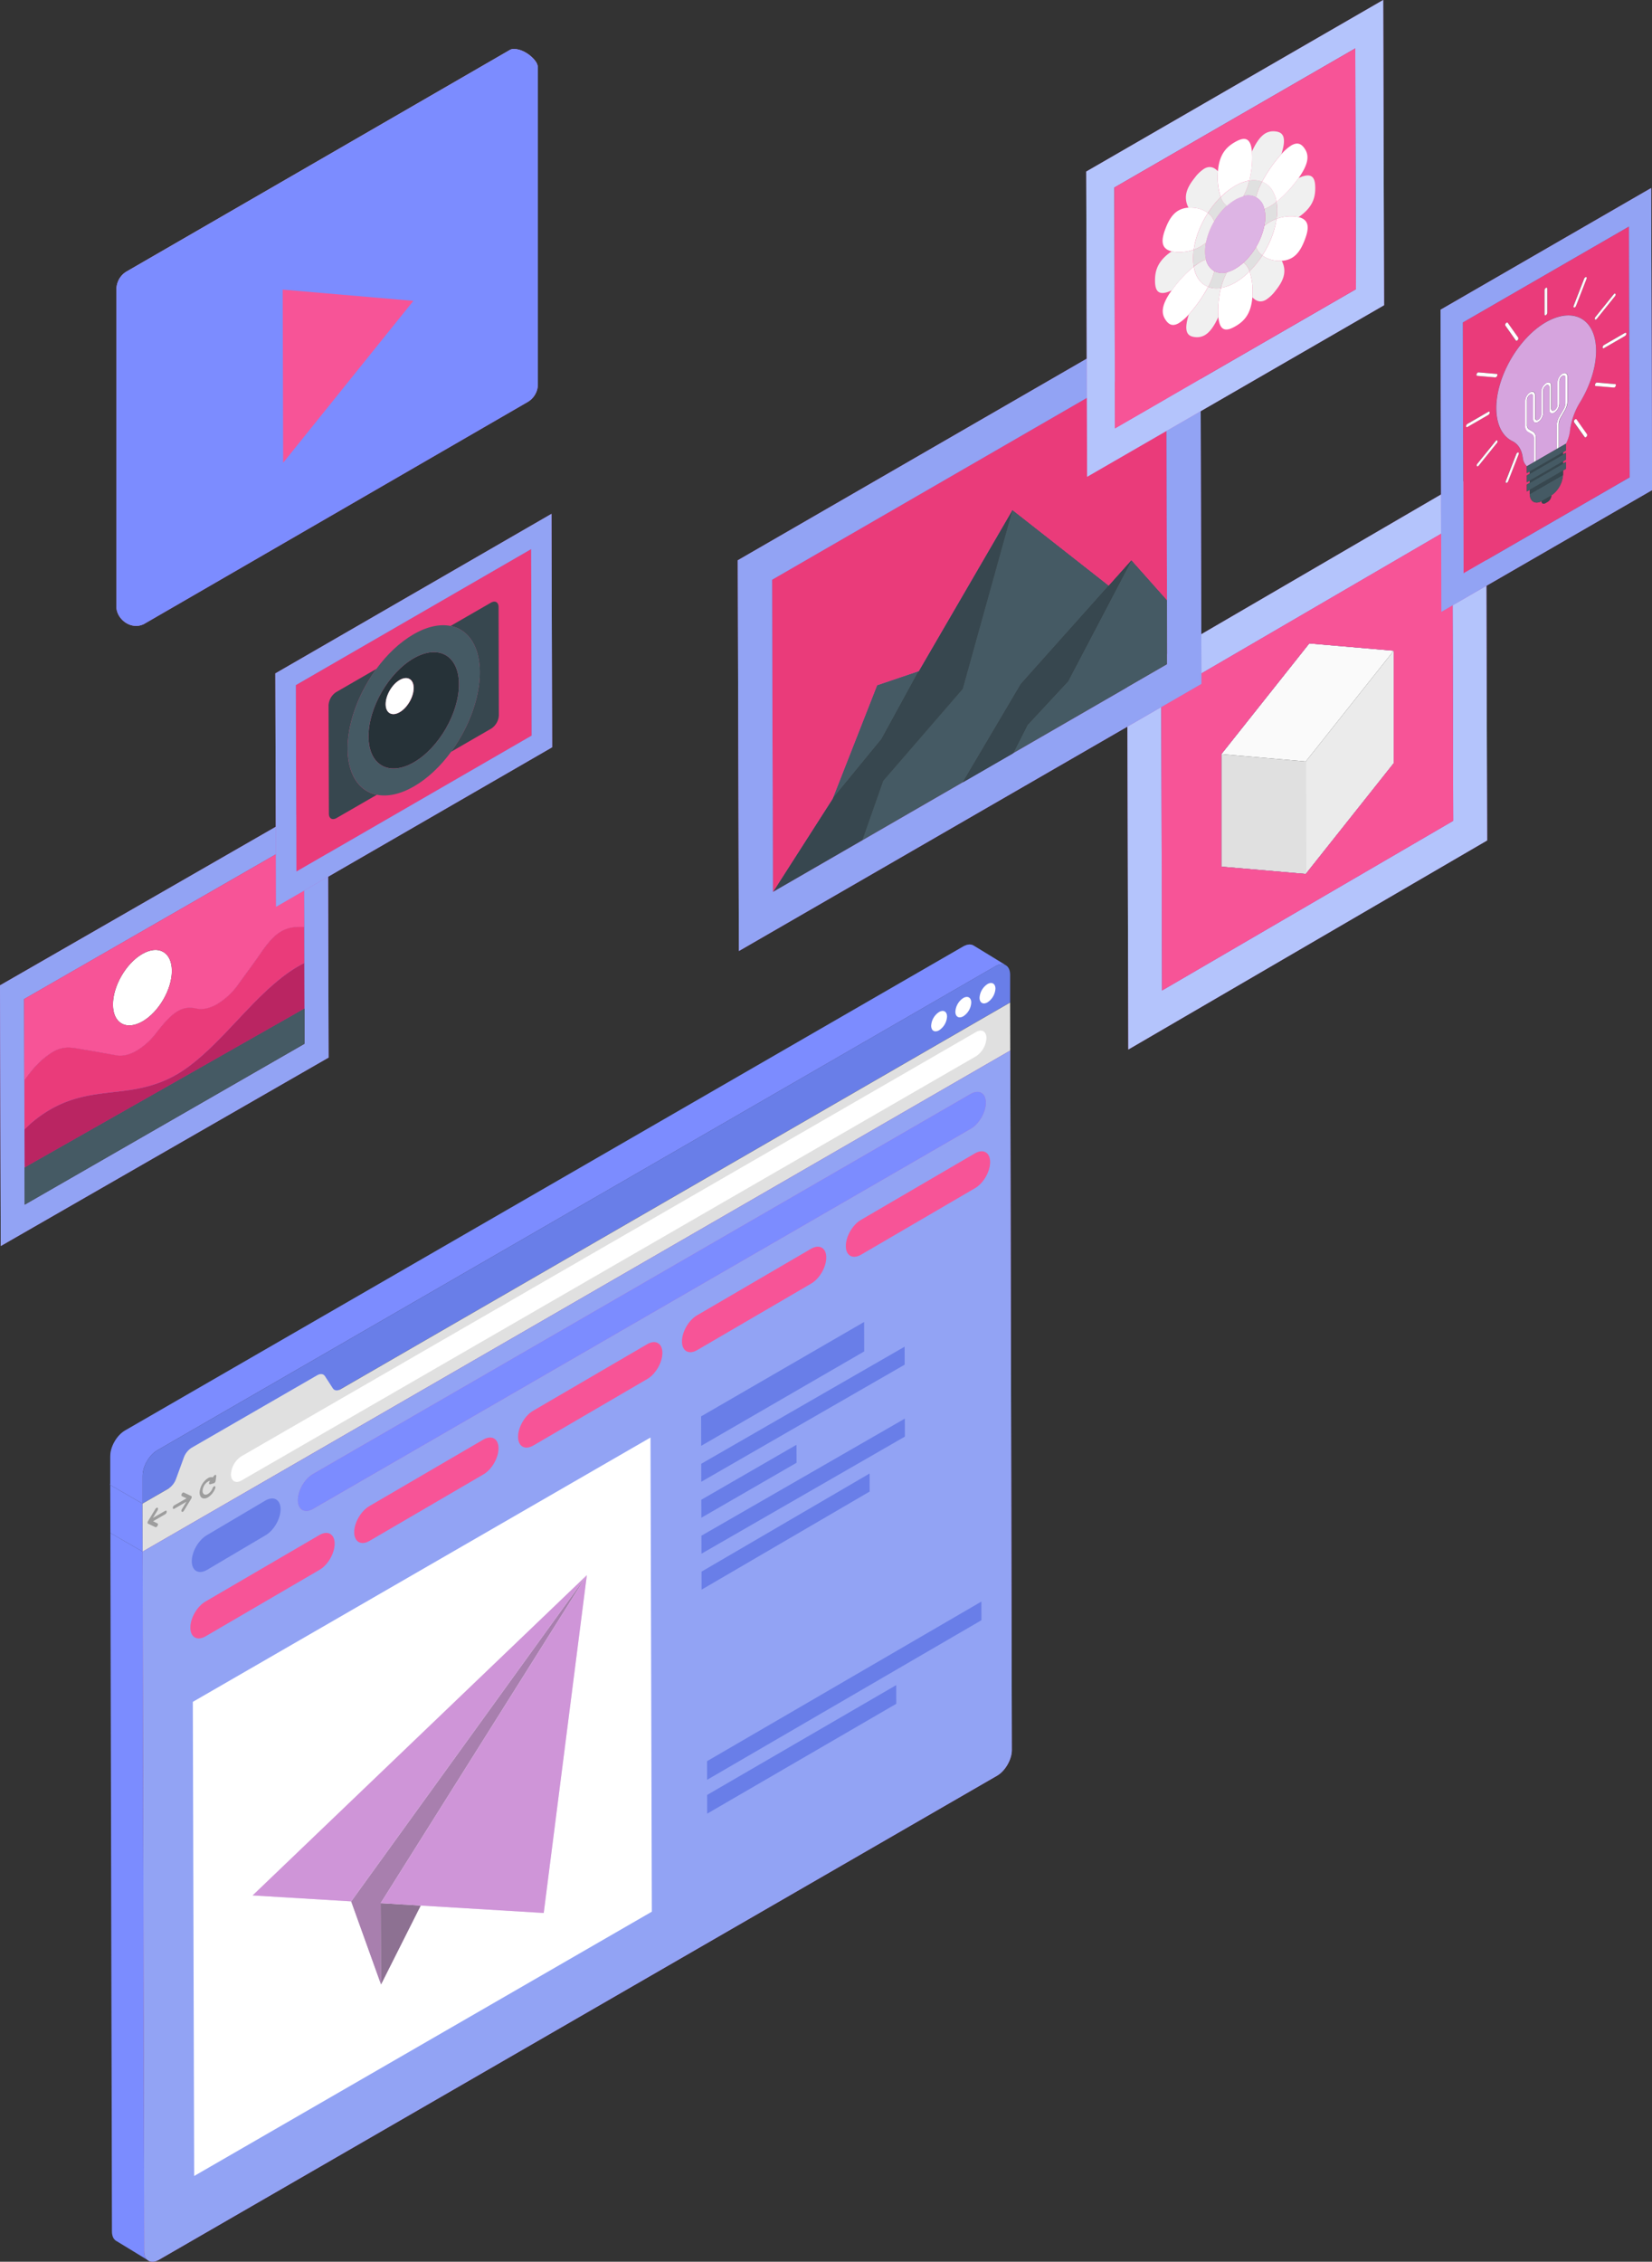 <svg xmlns="http://www.w3.org/2000/svg" viewBox="0 0 943.82 1291.74"><rect x="0" y="0" width="943.82" height="1291.74" fill="#333333" stroke="none"/><defs><style>.cls-1,.cls-2,.cls-3{fill:#7c8cff;}.cls-14,.cls-17,.cls-2{opacity:0.2;}.cls-10,.cls-12,.cls-3,.cls-9{opacity:0.3;}.cls-4{fill:#697ee8;}.cls-12,.cls-17,.cls-18,.cls-5{fill:#fff;}.cls-6{fill:#e0e0e0;}.cls-7{fill:#ba68c8;}.cls-8{fill:#92a3f4;}.cls-11,.cls-30{opacity:0.5;}.cls-13{fill:#f75497;}.cls-15{isolation:isolate;}.cls-16{opacity:0.1;}.cls-18,.cls-27{opacity:0.4;}.cls-19{fill:#ba2562;}.cls-20{fill:#5d3464;}.cls-21{fill:#ea3b7a;}.cls-22{fill:#455a64;}.cls-23{fill:#b4c4fc;}.cls-24{fill:#fafafa;}.cls-25{fill:#ebebeb;}.cls-26{fill:#37474f;}.cls-28{fill:#263238;}.cls-29{fill:#f0f0f0;}</style></defs><g id="Capa_2" data-name="Capa 2"><g id="Pictures"><polygon class="cls-1" points="81.5 886.19 81.42 858.76 62.99 848.13 63.07 874.93 63.07 874.93 63.07 875.54 81.5 886.19 81.5 886.19"/><path class="cls-1" d="M82.4,1285.73l-.9-399.54L63.07,875.54l.9,398.93c0,2.62.92,4.47,2.4,5.37h0l.07.05.06,0L84.72,1291C83.3,1290.11,82.41,1288.3,82.4,1285.73Z"/><path class="cls-2" d="M82.4,1285.73l-.9-399.54L63.07,875.54l.9,398.93c0,2.62.92,4.47,2.4,5.37h0l.07.05.06,0L84.72,1291C83.3,1290.11,82.41,1288.3,82.4,1285.73Z"/><path class="cls-1" d="M90.9,1290.57a8.62,8.62,0,0,1-1.65.76A8.62,8.62,0,0,0,90.9,1290.57Z"/><path class="cls-1" d="M88.09,1291.6c-.11,0-.23.07-.34.08C87.86,1291.67,88,1291.62,88.09,1291.6Z"/><path class="cls-1" d="M85.16,1291.3v0h0l-.11,0Z"/><path class="cls-1" d="M81.48,858.71l0-15.81c0-5.38,3.76-11.94,8.45-14.64l478.73-276.4c2.3-1.33,4.39-1.46,5.92-.62l-18.25-11.15h0c-1.55-1-3.71-.88-6.11.51L71.44,817c-4.69,2.71-8.46,9.26-8.44,14.65l0,15.8h0l-.07,0v.63l18.43,10.63Z"/><path class="cls-3" d="M81.48,858.71l0-15.81c0-5.38,3.76-11.94,8.45-14.64l478.73-276.4c2.3-1.33,4.39-1.46,5.92-.62l-18.25-11.15h0c-1.55-1-3.71-.88-6.11.51L71.44,817c-4.69,2.71-8.46,9.26-8.44,14.65l0,15.8h0l-.07,0v.63l18.43,10.63Z"/><polygon class="cls-2" points="81.5 886.19 81.42 858.76 62.99 848.13 63.07 874.93 63.07 874.93 63.07 875.54 81.5 886.19 81.5 886.19"/><path class="cls-4" d="M568.61,551.86c4.67-2.69,8.48-.52,8.5,4.86l0,15.81L81.48,858.71l0-15.81c0-5.38,3.76-11.94,8.45-14.64Z"/><path class="cls-5" d="M536.52,578c2.5-1.45,4.54-.29,4.54,2.59a10,10,0,0,1-4.52,7.83c-2.5,1.44-4.54.28-4.54-2.6A9.93,9.93,0,0,1,536.52,578Z"/><path class="cls-5" d="M550.35,570c2.5-1.44,4.54-.28,4.54,2.59a9.93,9.93,0,0,1-4.52,7.83c-2.5,1.45-4.54.29-4.54-2.59A10,10,0,0,1,550.35,570Z"/><path class="cls-5" d="M564.16,562.05c2.5-1.45,4.54-.29,4.55,2.59a10,10,0,0,1-4.52,7.82c-2.5,1.45-4.54.29-4.55-2.59A10,10,0,0,1,564.16,562.05Z"/><path class="cls-6" d="M181.16,785.48c1.87-1.07,3.59-.89,4.49.49l4.49,6.93c.9,1.38,2.61,1.58,4.49.5L577.1,572.58l.08,27.47L81.5,886.23l-.08-27.47,14.69-8.48a11.19,11.19,0,0,0,4.48-5.68L105,832.52a11.16,11.16,0,0,1,4.46-5.65Z"/><path class="cls-7" d="M577.18,600l.9,399.54c0,5.37-3.78,11.93-8.45,14.63L90.9,1290.57c-4.68,2.71-8.48.53-8.5-4.84l-.9-399.54Z"/><path class="cls-8" d="M577.18,600l.9,399.54c0,5.37-3.78,11.93-8.45,14.63L90.9,1290.57c-4.68,2.71-8.48.53-8.5-4.84l-.9-399.54Z"/><path class="cls-5" d="M557.57,589.46c3.33-1.93,6-.39,6,3.43a13.21,13.21,0,0,1-6,10.4L138,845.54c-3.33,1.92-6,.38-6.05-3.45a13.22,13.22,0,0,1,6-10.39Z"/><path class="cls-6" d="M89.43,861.2a.57.57,0,0,1,.62-.05c.32.22.29.85,0,1.42l-2.65,4.32,7-4c.47-.28.85-.06.85.47a1.87,1.87,0,0,1-.85,1.47l-6.94,4L90,870.09c.34.17.37.77,0,1.34a1.74,1.74,0,0,1-.63.68.65.65,0,0,1-.58.09l-4.25-2-.17-.17,0,0-.08-.34.08-.43,0-.07.15-.35,4.24-7A1.69,1.69,0,0,1,89.43,861.2Z"/><path class="cls-6" d="M104.46,852.52a.62.62,0,0,1,.58-.07l4.26,2,.17.18,0,0,.06.35-.06.42,0,.1-.15.33-4.25,7a1.78,1.78,0,0,1-.58.58.57.57,0,0,1-.61,0c-.32-.21-.31-.83,0-1.4l2.63-4.31-6.94,4c-.46.26-.84,0-.84-.5a1.82,1.82,0,0,1,.83-1.45l7-4-2.65-1.26c-.35-.17-.37-.78-.05-1.36A1.61,1.61,0,0,1,104.46,852.52Z"/><path class="cls-6" d="M118.73,844.28a3.71,3.71,0,0,1,2.87-.54l.64-.84a1.63,1.63,0,0,1,.46-.42.74.74,0,0,1,.46-.11c.29,0,.43.35.39.76l-.36,2.62a1.88,1.88,0,0,1-.37.88,2,2,0,0,1-.46.42l-.21.09-2.06.57a.48.48,0,0,1-.63-.43,1.63,1.63,0,0,1,.38-1.18l.2-.27a2.6,2.6,0,0,0-1.3.4,6.73,6.73,0,0,0-3,5.27c0,1.94,1.39,2.71,3.07,1.74a6.73,6.73,0,0,0,2.68-3.36,1.79,1.79,0,0,1,.73-.93.73.73,0,0,1,.41-.11c.42,0,.57.53.34,1.14a10.36,10.36,0,0,1-4.16,5.21c-2.61,1.51-4.75.3-4.76-2.72A10.44,10.44,0,0,1,118.73,844.28Z"/><g class="cls-9"><path d="M89.43,861.2a.57.57,0,0,1,.62-.05c.32.22.29.85,0,1.42l-2.65,4.32,7-4c.47-.28.85-.06.85.47a1.87,1.87,0,0,1-.85,1.47l-6.94,4L90,870.09c.34.17.37.77,0,1.34a1.74,1.74,0,0,1-.63.68.65.65,0,0,1-.58.09l-4.25-2-.17-.17,0,0-.08-.34.08-.43,0-.07.15-.35,4.24-7A1.69,1.69,0,0,1,89.43,861.2Z"/></g><g class="cls-9"><path d="M104.46,852.52a.62.62,0,0,1,.58-.07l4.26,2,.17.18,0,0,.06.35-.06.42,0,.1-.15.33-4.25,7a1.78,1.78,0,0,1-.58.58.57.57,0,0,1-.61,0c-.32-.21-.31-.83,0-1.4l2.63-4.31-6.94,4c-.46.26-.84,0-.84-.5a1.82,1.82,0,0,1,.83-1.45l7-4-2.65-1.26c-.35-.17-.37-.78-.05-1.36A1.61,1.61,0,0,1,104.46,852.52Z"/></g><g class="cls-9"><path d="M118.73,844.28a3.71,3.71,0,0,1,2.87-.54l.64-.84a1.63,1.63,0,0,1,.46-.42.74.74,0,0,1,.46-.11c.29,0,.43.35.39.76l-.36,2.62a1.88,1.88,0,0,1-.37.88,2,2,0,0,1-.46.42l-.21.09-2.06.57a.48.48,0,0,1-.63-.43,1.63,1.63,0,0,1,.38-1.18l.2-.27a2.6,2.6,0,0,0-1.3.4,6.73,6.73,0,0,0-3,5.27c0,1.94,1.39,2.71,3.07,1.74a6.73,6.73,0,0,0,2.68-3.36,1.79,1.79,0,0,1,.73-.93.73.73,0,0,1,.41-.11c.42,0,.57.53.34,1.14a10.36,10.36,0,0,1-4.16,5.21c-2.61,1.51-4.75.3-4.76-2.72A10.44,10.44,0,0,1,118.73,844.28Z"/></g><polygon class="cls-5" points="371.64 821.02 372.41 1091.82 110.93 1242.78 110.16 971.99 371.64 821.02"/><polygon class="cls-7" points="335.27 899.64 217.49 1086.94 217.68 1133.36 240.34 1088.32 217.68 1133.36 200.64 1085.94 335.27 899.64"/><polygon class="cls-10" points="335.27 899.64 217.49 1086.94 217.68 1133.36 240.34 1088.32 217.68 1133.36 200.64 1085.94 335.27 899.64"/><polygon class="cls-7" points="217.49 1086.94 240.34 1088.32 217.68 1133.36 217.49 1086.94"/><polygon class="cls-11" points="217.49 1086.94 240.34 1088.32 217.68 1133.36 217.49 1086.94"/><polygon class="cls-7" points="335.27 899.64 200.64 1085.94 144.34 1082.54 335.27 899.64"/><polygon class="cls-7" points="217.49 1086.94 335.27 899.64 310.64 1092.56 240.34 1088.32 217.49 1086.94"/><polygon class="cls-12" points="144.34 1082.54 200.64 1085.94 217.68 1133.36 240.34 1088.32 240.34 1088.32 310.64 1092.56 335.27 899.64 144.34 1082.54"/><path class="cls-7" d="M554.56,624.8c4.77-2.75,8.65-.54,8.66,4.94s-3.83,12.16-8.61,14.91L178.87,861.74c-4.77,2.75-8.66.55-8.68-4.94s3.85-12.16,8.62-14.92Z"/><path class="cls-1" d="M554.56,624.8c4.77-2.75,8.65-.54,8.66,4.94s-3.83,12.16-8.61,14.91L178.87,861.74c-4.77,2.75-8.66.55-8.68-4.94s3.85-12.16,8.62-14.92Z"/><path class="cls-4" d="M151.63,857c4.78-2.75,8.65-.54,8.67,4.94s-3.84,12.16-8.61,14.92l-33.44,19.77c-4.77,2.76-8.66.56-8.68-4.93s3.85-12.16,8.63-14.92Z"/><path class="cls-13" d="M182.52,876.7c4.77-2.76,8.65-.55,8.66,4.94s-3.83,12.15-8.61,14.91l-65.13,38c-4.77,2.76-8.66.56-8.68-4.93s3.85-12.16,8.62-14.92Z"/><path class="cls-13" d="M276.14,822.21c4.77-2.76,8.65-.55,8.66,4.93s-3.83,12.16-8.61,14.92l-65.13,38c-4.77,2.76-8.66.56-8.68-4.93S206.23,863,211,860.22Z"/><path class="cls-13" d="M369.76,767.72c4.77-2.76,8.65-.55,8.66,4.93s-3.83,12.16-8.61,14.92l-65.13,38c-4.77,2.76-8.66.56-8.68-4.93s3.85-12.16,8.63-14.92Z"/><path class="cls-13" d="M463.38,713.22c4.77-2.75,8.65-.54,8.67,4.94s-3.84,12.16-8.61,14.92l-65.14,38c-4.77,2.76-8.66.56-8.67-4.93s3.84-12.16,8.62-14.92Z"/><path class="cls-13" d="M557,658.73c4.77-2.75,8.65-.54,8.67,4.94s-3.84,12.16-8.61,14.92l-65.13,38c-4.78,2.76-8.67.55-8.68-4.93s3.85-12.17,8.62-14.92Z"/><g class="cls-14"><path class="cls-13" d="M182.52,876.7c4.77-2.76,8.65-.55,8.66,4.94s-3.83,12.15-8.61,14.91l-65.13,38c-4.77,2.76-8.66.56-8.68-4.93s3.85-12.16,8.62-14.92Z"/><path class="cls-13" d="M276.14,822.21c4.77-2.76,8.65-.55,8.66,4.93s-3.83,12.16-8.61,14.92l-65.13,38c-4.77,2.76-8.66.56-8.68-4.93S206.23,863,211,860.22Z"/><path class="cls-13" d="M369.76,767.72c4.77-2.76,8.65-.55,8.66,4.93s-3.83,12.16-8.61,14.92l-65.13,38c-4.77,2.76-8.66.56-8.68-4.93s3.85-12.16,8.63-14.92Z"/><path class="cls-13" d="M463.38,713.22c4.77-2.75,8.65-.54,8.67,4.94s-3.84,12.16-8.61,14.92l-65.14,38c-4.77,2.76-8.66.56-8.67-4.93s3.84-12.16,8.62-14.92Z"/><path class="cls-13" d="M557,658.73c4.77-2.75,8.65-.54,8.67,4.94s-3.84,12.16-8.61,14.92l-65.13,38c-4.78,2.76-8.67.55-8.68-4.93s3.85-12.17,8.62-14.92Z"/></g><polygon class="cls-4" points="493.68 755.03 493.73 771.84 400.61 825.75 400.56 808.94 493.68 755.03"/><g class="cls-15"><polygon class="cls-4" points="496.83 841.57 496.86 851.86 400.84 907.89 400.81 897.61 496.83 841.57"/><polygon class="cls-4" points="516.94 810.23 516.97 820.49 400.78 887.35 400.75 877.09 516.94 810.23"/><polygon class="cls-4" points="455.05 825.17 455.08 835.43 400.72 866.81 400.69 856.55 455.05 825.17"/></g><polygon class="cls-4" points="516.83 769.14 516.85 779.4 400.67 846.27 400.64 836.01 516.83 769.14"/><g class="cls-16"><polygon class="cls-4" points="493.68 755.03 493.73 771.84 400.61 825.75 400.56 808.94 493.68 755.03"/><g class="cls-15"><polygon class="cls-4" points="496.83 841.57 496.86 851.86 400.84 907.89 400.81 897.61 496.83 841.57"/><polygon class="cls-4" points="516.94 810.23 516.97 820.49 400.78 887.35 400.75 877.09 516.94 810.23"/><polygon class="cls-4" points="455.05 825.17 455.08 835.43 400.72 866.81 400.69 856.55 455.05 825.17"/></g><polygon class="cls-4" points="516.83 769.14 516.85 779.4 400.67 846.27 400.64 836.01 516.83 769.14"/></g><polygon class="cls-4" points="512.02 962.43 512.05 973.09 404.04 1035.82 404 1025.16 512.02 962.43"/><polygon class="cls-4" points="560.68 914.73 560.71 925.36 403.98 1016.5 403.95 1005.87 560.68 914.73"/><g class="cls-16"><polygon class="cls-4" points="512.02 962.43 512.05 973.09 404.04 1035.82 404 1025.16 512.02 962.43"/><polygon class="cls-4" points="560.68 914.73 560.71 925.36 403.98 1016.5 403.95 1005.87 560.68 914.73"/></g><path class="cls-7" d="M307,37h0c-.9-3.13-7.26-9.1-13.6-9a5.46,5.46,0,0,0-1.78.35L72.46,155a11.94,11.94,0,0,0-5.95,10.23V346.53c0,6.78,7.82,13.25,15.16,10.14l0,0a3.08,3.08,0,0,0,.47-.19L301.37,229.65a11.77,11.77,0,0,0,5.94-10.22V38.28A3,3,0,0,0,307,37Z"/><path class="cls-17" d="M66.51,165.27V346.53c0,6.78,7.82,13.25,15.16,10.14l0,0a2.93,2.93,0,0,1-3.93-2.75V172.63a11.67,11.67,0,0,1,2-6.5l-12-6A11.66,11.66,0,0,0,66.51,165.27Z"/><path class="cls-18" d="M293.41,28a5.46,5.46,0,0,0-1.78.35L72.46,155a11.74,11.74,0,0,0-4.73,5.07l12,6a11.61,11.61,0,0,1,4-3.73L302.91,35.73A2.93,2.93,0,0,1,307,37h0C306.11,33.86,299.75,27.89,293.41,28Z"/><path class="cls-1" d="M307,37h0c-.9-3.13-7.26-9.1-13.6-9a5.46,5.46,0,0,0-1.78.35L72.46,155a11.94,11.94,0,0,0-5.95,10.23V346.53c0,6.78,7.82,13.25,15.16,10.14l0,0a3.08,3.08,0,0,0,.47-.19L301.37,229.65a11.77,11.77,0,0,0,5.94-10.22V38.28A3,3,0,0,0,307,37Z"/><polygon class="cls-13" points="161.5 165.41 236.16 171.83 161.78 264.29 161.5 165.41"/><path class="cls-7" d="M170.44,551.87c.65-.36,1.18-.66,1.71-.94s1.14-.59,1.7-.86l.08,26q-37.56,21.35-75.09,42.67L14,666.89,14,645l.44-.44c.57-.56,1.15-1.12,1.73-1.66A69.92,69.92,0,0,1,28.18,634l.47-.28.73-.41a67,67,0,0,1,8.46-4c.8-.3,1.59-.59,2.37-.86,10.6-3.6,20.54-4.11,30.63-5.44,1-.13,2-.26,3-.41,8.09-1.22,16.47-3.23,25-7.76.64-.34,1.28-.7,1.92-1.06s1-.62,1.58-.95c14.37-8.82,27.57-24.37,40.91-38.17.67-.7,1.35-1.39,2-2.08l1-1,1.84-1.83.92-.89c6.69-6.48,13.7-12.41,20.58-16.51Z"/><path class="cls-19" d="M170.44,551.87c.65-.36,1.18-.66,1.71-.94s1.14-.59,1.7-.86l.08,26q-37.56,21.35-75.09,42.67L14,666.89,14,645l.44-.44c.57-.56,1.15-1.12,1.73-1.66A69.92,69.92,0,0,1,28.18,634l.47-.28.73-.41a67,67,0,0,1,8.46-4c.8-.3,1.59-.59,2.37-.86,10.6-3.6,20.54-4.11,30.63-5.44,1-.13,2-.26,3-.41,8.09-1.22,16.47-3.23,25-7.76.64-.34,1.28-.7,1.92-1.06s1-.62,1.58-.95c14.37-8.82,27.57-24.37,40.91-38.17.67-.7,1.35-1.39,2-2.08l1-1,1.84-1.83.92-.89c6.69-6.48,13.7-12.41,20.58-16.51Z"/><path class="cls-5" d="M81.31,544.84c9.29-5.34,16.85-1.05,16.88,9.6S90.71,578,81.42,583.35s-16.86,1.07-16.89-9.56S72,550.19,81.31,544.84Z"/><path class="cls-20" d="M98.83,614.85c-8.54,4.53-16.92,6.54-25,7.76C81.91,621.39,90.29,619.38,98.83,614.85Z"/><path class="cls-7" d="M30.14,600.81A20.15,20.15,0,0,1,34,599.07c4-1.3,7.62-.7,11.1-.1q10.78,1.86,21.55,3.72c3.5.61,7.51-.38,11.52-2.69A39.16,39.16,0,0,0,89.2,590c4.06-5.2,8.14-10.11,12.48-12.61l.47-.26c3.83-2,7.14-1.8,10.36-1.14,3.49.72,7.53-.26,11.58-2.59a40.14,40.14,0,0,0,12-11.15c4.09-5.57,8.22-11.18,12-16.61,3.08-4.4,6.3-9,10.06-12a21.17,21.17,0,0,1,2.6-1.78c4.5-2.58,8.77-2.62,13.06-2.5l.06,20.64c-.56.27-1.13.56-1.7.86s-1.06.58-1.6.88l-1,.57c-6.88,4.1-13.89,10-20.58,16.51l-.92.89-1.84,1.83-1,1c-.68.69-1.36,1.38-2,2.08-13.34,13.8-26.54,29.35-40.91,38.17-.53.33-1,.64-1.58.94s-1.28.73-1.92,1.07c-8.54,4.53-16.92,6.54-25,7.76-1,.15-2,.28-3,.41-10.09,1.33-20,1.84-30.63,5.44-.78.27-1.57.56-2.37.86a67,67,0,0,0-8.46,4l-.73.41-.47.28a69.92,69.92,0,0,0-12,8.93c-.58.54-1.16,1.1-1.73,1.66L14,645l-.08-27.88c1.45-2,2.93-4,4.48-5.85A47,47,0,0,1,30.14,600.81Z"/><path class="cls-21" d="M30.14,600.81A20.15,20.15,0,0,1,34,599.07c4-1.3,7.62-.7,11.1-.1q10.78,1.86,21.55,3.72c3.5.61,7.51-.38,11.52-2.69A39.16,39.16,0,0,0,89.2,590c4.06-5.2,8.14-10.11,12.48-12.61l.47-.26c3.83-2,7.14-1.8,10.36-1.14,3.49.72,7.53-.26,11.58-2.59a40.14,40.14,0,0,0,12-11.15c4.09-5.57,8.22-11.18,12-16.61,3.08-4.4,6.3-9,10.06-12a21.17,21.17,0,0,1,2.6-1.78c4.5-2.58,8.77-2.62,13.06-2.5l.06,20.64c-.56.27-1.13.56-1.7.86s-1.06.58-1.6.88l-1,.57c-6.88,4.1-13.89,10-20.58,16.51l-.92.89-1.84,1.83-1,1c-.68.69-1.36,1.38-2,2.08-13.34,13.8-26.54,29.35-40.91,38.17-.53.33-1,.64-1.58.94s-1.28.73-1.92,1.07c-8.54,4.53-16.92,6.54-25,7.76-1,.15-2,.28-3,.41-10.09,1.33-20,1.84-30.63,5.44-.78.27-1.57.56-2.37.86a67,67,0,0,0-8.46,4l-.73.41-.47.28a69.92,69.92,0,0,0-12,8.93c-.58.54-1.16,1.1-1.73,1.66L14,645l-.08-27.88c1.45-2,2.93-4,4.48-5.85A47,47,0,0,1,30.14,600.81Z"/><path class="cls-7" d="M0,562.77,187.31,455.1,187.73,604,.42,711.64Zm173.79-33.34-.14-50.75L13.75,570.59l.33,117.49L174,596.17l0-20.11-.08-26-.06-20.64"/><path class="cls-8" d="M0,562.77,187.31,455.1,187.73,604,.42,711.64Zm173.79-33.34-.14-50.75L13.75,570.59l.33,117.49L174,596.17l0-20.11-.08-26-.06-20.64"/><path class="cls-22" d="M14,666.89l84.82-48.16q37.53-21.35,75.09-42.67l0,20.11L14.08,688.08Z"/><path class="cls-13" d="M13.75,570.59l159.9-91.91.14,50.75c-4.29-.12-8.56-.08-13.06,2.5a21.17,21.17,0,0,0-2.6,1.78c-3.76,3-7,7.57-10.06,12-3.79,5.43-7.92,11-12,16.61a40.14,40.14,0,0,1-12,11.15c-4,2.33-8.09,3.31-11.58,2.59-3.22-.66-6.53-.9-10.36,1.14l-.47.26c-4.34,2.5-8.42,7.41-12.48,12.61a39.16,39.16,0,0,1-11.07,10c-4,2.31-8,3.3-11.52,2.69Q55.84,600.82,45.06,599c-3.48-.6-7.05-1.2-11.1.1a20.15,20.15,0,0,0-3.82,1.74,47,47,0,0,0-11.78,10.48c-1.55,1.85-3,3.81-4.48,5.85Zm67.67,12.76c9.29-5.34,16.8-18.28,16.77-28.91s-7.59-14.94-16.88-9.6-16.81,18.3-16.78,28.95,7.59,14.91,16.89,9.56"/><path class="cls-20" d="M37.84,629.32a67,67,0,0,0-8.46,4A67,67,0,0,1,37.84,629.32Z"/><path class="cls-7" d="M644.05,386.87,849,267.45,849.63,480l-205,119.41Zm186.19,81.94-.47-167.69L663.44,398l.47,167.69,166.33-96.9"/><path class="cls-23" d="M644.05,386.87,849,267.45,849.63,480l-205,119.41Zm186.19,81.94-.47-167.69L663.44,398l.47,167.69,166.33-96.9"/><polygon class="cls-24" points="748.02 367.48 796.24 371.65 746.01 434.9 697.79 430.72 748.02 367.48"/><polygon class="cls-25" points="796.24 371.65 796.27 435.89 746.02 499.15 746.01 434.9 796.24 371.65"/><polygon class="cls-6" points="697.79 430.72 746.01 434.9 746.02 499.15 697.79 494.97 697.79 430.72"/><path class="cls-7" d="M663.44,398l166.33-96.9.47,167.69-166.33,96.9Zm132.83,37.87,0-64.24L748,367.48l-50.23,63.24V495L746,499.15l50.25-63.26"/><path class="cls-13" d="M663.44,398l166.33-96.9.47,167.69-166.33,96.9Zm132.83,37.87,0-64.24L748,367.48l-50.23,63.24V495L746,499.15l50.25-63.26"/><path class="cls-21" d="M835.69,184.16l95-54.84.41,143.34-95,54.85Zm61.2,62,.07-.55a40.56,40.56,0,0,1,5.72-15.84c5.67-9.27,9.21-19.93,9.18-29.49-.05-18-12.79-25.36-28.5-16.36s-28.57,31.28-28.52,49.28c0,9.5,3.57,16,9.2,18.75,3.1,1.52,5.23,4.67,5.88,9.1l.11.62a7.33,7.33,0,0,0,2.28,4.63v3.9l1.63-.94v1.33l-1.62.94v3.9l1.63-.94v1.33l-1.63.94v3.91l1.63-.94v2.47l.13.9c.48,3.71,3.46,5,7,2.95l-.35.19,0,.28c.14,1.08,1,1.46,2.05.87l1.45-.84a4.65,4.65,0,0,0,2-3.23l0-.32-.34.2a15.58,15.58,0,0,0,6.91-11l.13-1v-2.48l1.63-.93v-3.91l-1.63.94v-1.33l1.63-.94v-3.9l-1.63.94v-1.33l1.63-.94v-3.91a22.8,22.8,0,0,0,2.25-7.24m2.2-71.58c-.2.52-.08,1,.29,1l.39-.09a1.71,1.71,0,0,0,.67-.83l6-15.42c.21-.54.08-1-.27-1.05a.65.65,0,0,0-.39.11,1.64,1.64,0,0,0-.67.82l-6,15.43m-38.76,10.09a1.26,1.26,0,0,0-.27,1.35l6,8.5a.48.48,0,0,0,.67.05l.39-.35a1.3,1.3,0,0,0,.28-1.36l-6-8.49c-.14-.19-.4-.2-.67,0a1.36,1.36,0,0,0-.38.35m46,64.68a1.29,1.29,0,0,0,.27-1.37l-6-8.48c-.14-.2-.4-.21-.67-.06a1.69,1.69,0,0,0-.39.34,1.33,1.33,0,0,0-.28,1.38l6.05,8.47c.14.2.4.22.67.06l.38-.34m-38.76,10.09c.2-.54.08-1-.29-1.05a.67.67,0,0,0-.39.11,1.73,1.73,0,0,0-.67.83l-6,15.41c-.21.55-.08,1,.28,1.05l.38-.1a1.71,1.71,0,0,0,.67-.83l6-15.42M855.2,253a1.29,1.29,0,0,0,.28-1.38c-.14-.2-.39-.2-.66-.05a1.56,1.56,0,0,0-.39.35l-10.38,12.89a1.33,1.33,0,0,0-.27,1.37.48.48,0,0,0,.66.07l.39-.36L855.2,253m67.87-32.59c.22-.55.1-1-.27-1.06l-10.41-.89a.74.74,0,0,0-.4.1,1.72,1.72,0,0,0-.66.82c-.21.55-.08,1,.29,1.05l10.41.89.39-.09a1.66,1.66,0,0,0,.65-.82M911.51,181a1.29,1.29,0,0,0-.28,1.38.48.48,0,0,0,.67,0l.38-.33,10.38-12.91a1.26,1.26,0,0,0,.27-1.35.48.48,0,0,0-.67-.07,1.48,1.48,0,0,0-.38.34L911.51,181M843.63,213.6c-.21.54-.08,1,.28,1.05l10.41.9.39-.11a1.67,1.67,0,0,0,.67-.83c.21-.55.08-1-.29-1.05l-10.41-.89a.7.7,0,0,0-.38.1,1.73,1.73,0,0,0-.67.83m38.81-47.87,0,13.8c0,.49.34.69.77.44a1.69,1.69,0,0,0,.77-1.33l0-13.8c0-.49-.35-.69-.77-.44a1.69,1.69,0,0,0-.77,1.33m45.93,26.18a1.69,1.69,0,0,0,.77-1.33c0-.49-.35-.69-.77-.44l-12,6.93a1.73,1.73,0,0,0-.77,1.33c0,.49.36.68.77.44l12-6.93m-90.8,51.54c0,.49.35.68.77.44l12-6.94a1.71,1.71,0,0,0,.77-1.33c0-.49-.36-.68-.77-.44l-12,6.93a1.69,1.69,0,0,0-.77,1.34"/><path class="cls-26" d="M886.36,283l0,.32a4.65,4.65,0,0,1-2,3.23l-1.45.84c-1,.59-1.91.21-2.05-.87l0-.28.35-.19,4.94-2.85Z"/><path class="cls-22" d="M893.06,271.2l-.13,1a15.58,15.58,0,0,1-6.91,11l-4.94,2.85c-3.5,2-6.48.76-7-2.95l-.13-.9Z"/><polygon class="cls-26" points="873.97 275.83 873.97 274.5 893.04 263.49 893.04 264.82 873.97 275.83"/><polygon class="cls-22" points="894.66 258.65 894.67 262.55 893.04 263.49 873.97 274.5 872.34 275.44 872.33 271.54 873.96 270.6 893.03 259.59 894.66 258.65"/><path class="cls-5" d="M892.6,213.42c1.6-.93,2.9-.18,2.9,1.64l0,14.2a10.45,10.45,0,0,1-1.51,5.12l-2.32,4a8,8,0,0,0-1.18,4l0,13.4-1.15.67,0-13.4a10.38,10.38,0,0,1,1.5-5.09l2.33-4a8.15,8.15,0,0,0,1.18-4l0-14.2c0-1.09-.79-1.54-1.75-1a3.8,3.8,0,0,0-1.72,3l0,12.94a6.39,6.39,0,0,1-2.88,5c-1.6.92-2.9.18-2.91-1.66l0-12.94c0-1.09-.78-1.54-1.74-1a3.83,3.83,0,0,0-1.72,3l0,12.94a6.4,6.4,0,0,1-2.89,5c-1.58.91-2.89.17-2.89-1.67l0-12.94c0-1.08-.78-1.54-1.73-1a3.84,3.84,0,0,0-1.74,3l0,14.21a2.82,2.82,0,0,0,1.2,2.6l2.34,1.33a3.66,3.66,0,0,1,1.53,3.35l0,13.4-1.16.67,0-13.41a2.77,2.77,0,0,0-1.19-2.59l-2.34-1.33a3.66,3.66,0,0,1-1.52-3.36l0-14.21a6.33,6.33,0,0,1,2.87-5c1.59-.91,2.89-.17,2.9,1.65l0,12.94c0,1.1.78,1.56,1.74,1a3.84,3.84,0,0,0,1.73-3l0-12.94a6.32,6.32,0,0,1,2.87-5c1.6-.92,2.89-.17,2.89,1.65l0,12.94c0,1.1.79,1.55,1.75,1a3.84,3.84,0,0,0,1.72-3l0-12.94A6.37,6.37,0,0,1,892.6,213.42Z"/><path class="cls-7" d="M943.33,107.41,823,176.91l.49,172.51,120.38-69.5ZM836.09,327.51l-.4-143.35,95-54.84.41,143.34-95,54.85"/><path class="cls-8" d="M943.33,107.41,823,176.91l.49,172.51,120.38-69.5ZM836.09,327.51l-.4-143.35,95-54.84.41,143.34-95,54.85"/><polygon class="cls-26" points="873.99 282.21 873.98 279.74 893.05 268.73 893.06 271.2 873.99 282.21"/><polygon class="cls-22" points="894.67 263.88 894.68 267.79 893.05 268.73 873.98 279.74 872.35 280.68 872.34 276.77 873.97 275.83 893.04 264.82 894.67 263.88"/><polygon class="cls-26" points="873.95 269.27 893.02 258.26 893.03 259.59 873.96 270.6 873.95 269.27"/><path class="cls-7" d="M883.28,184c15.79-9,28.53-1.74,28.58,16.31,0,9.56-3.51,20.22-9.18,29.49A40.56,40.56,0,0,0,897,245.62l-.07.55a22.8,22.8,0,0,1-2.25,7.24l-4.07,2.35,0-13.4a8,8,0,0,1,1.18-4l2.32-4a10.45,10.45,0,0,0,1.51-5.12l0-14.2c0-1.82-1.3-2.57-2.9-1.64a6.37,6.37,0,0,0-2.88,5l0,12.94a3.84,3.84,0,0,1-1.72,3c-1,.55-1.75.1-1.75-1l0-12.94c0-1.82-1.29-2.57-2.89-1.65a6.32,6.32,0,0,0-2.87,5l0,12.94a3.84,3.84,0,0,1-1.73,3c-1,.55-1.73.09-1.74-1l0-13c0-1.82-1.31-2.56-2.9-1.65a6.33,6.33,0,0,0-2.87,5l0,14.21a3.66,3.66,0,0,0,1.52,3.36l2.34,1.33a2.77,2.77,0,0,1,1.19,2.59l0,13.41-4.07,2.35a7.33,7.33,0,0,1-2.28-4.63l-.11-.62c-.65-4.43-2.78-7.58-5.88-9.1-5.63-2.75-9.17-9.25-9.2-18.75C854.79,215.21,867.61,193,883.28,184Z"/><path class="cls-7" d="M890.88,237.94a10.38,10.38,0,0,0-1.5,5.09l0,13.4-11.88,6.86,0-13.4a3.66,3.66,0,0,0-1.53-3.35l-2.34-1.33a2.82,2.82,0,0,1-1.2-2.6l0-14.21a3.84,3.84,0,0,1,1.74-3c1-.55,1.73-.09,1.73,1l0,12.94c0,1.84,1.31,2.58,2.89,1.67a6.4,6.4,0,0,0,2.89-5l0-12.94a3.83,3.83,0,0,1,1.72-3c1-.55,1.73-.1,1.74,1l0,12.94c0,1.84,1.31,2.58,2.91,1.66a6.39,6.39,0,0,0,2.88-5l0-12.94a3.8,3.8,0,0,1,1.72-3c1-.56,1.74-.11,1.75,1l0,14.2a8.15,8.15,0,0,1-1.18,4Z"/><g class="cls-27"><path class="cls-5" d="M883.28,184c15.79-9,28.53-1.74,28.58,16.31,0,9.56-3.51,20.22-9.18,29.49A40.56,40.56,0,0,0,897,245.62l-.07.55a22.8,22.8,0,0,1-2.25,7.24l-4.07,2.35,0-13.4a8,8,0,0,1,1.18-4l2.32-4a10.45,10.45,0,0,0,1.51-5.12l0-14.2c0-1.82-1.3-2.57-2.9-1.64a6.37,6.37,0,0,0-2.88,5l0,12.94a3.84,3.84,0,0,1-1.72,3c-1,.55-1.75.1-1.75-1l0-12.94c0-1.82-1.29-2.57-2.89-1.65a6.32,6.32,0,0,0-2.87,5l0,12.94a3.84,3.84,0,0,1-1.73,3c-1,.55-1.73.09-1.74-1l0-13c0-1.82-1.31-2.56-2.9-1.65a6.33,6.33,0,0,0-2.87,5l0,14.21a3.66,3.66,0,0,0,1.52,3.36l2.34,1.33a2.77,2.77,0,0,1,1.19,2.59l0,13.41-4.07,2.35a7.33,7.33,0,0,1-2.28-4.63l-.11-.62c-.65-4.43-2.78-7.58-5.88-9.1-5.63-2.75-9.17-9.25-9.2-18.75C854.79,215.21,867.61,193,883.28,184Z"/><path class="cls-5" d="M890.88,237.94a10.38,10.38,0,0,0-1.5,5.09l0,13.4-11.88,6.86,0-13.4a3.66,3.66,0,0,0-1.53-3.35l-2.34-1.33a2.82,2.82,0,0,1-1.2-2.6l0-14.21a3.84,3.84,0,0,1,1.74-3c1-.55,1.73-.09,1.73,1l0,12.94c0,1.84,1.31,2.58,2.89,1.67a6.4,6.4,0,0,0,2.89-5l0-12.94a3.83,3.83,0,0,1,1.72-3c1-.55,1.73-.1,1.74,1l0,12.94c0,1.84,1.31,2.58,2.91,1.66a6.39,6.39,0,0,0,2.88-5l0-12.94a3.8,3.8,0,0,1,1.72-3c1-.56,1.74-.11,1.75,1l0,14.2a8.15,8.15,0,0,1-1.18,4Z"/></g><polygon class="cls-22" points="894.64 253.41 894.65 257.32 893.02 258.26 873.95 269.27 872.32 270.21 872.31 266.31 894.64 253.41"/><path class="cls-5" d="M844.3,212.77a.7.7,0,0,1,.38-.1l10.41.89c.37,0,.5.5.29,1.05a1.67,1.67,0,0,1-.67.83l-.39.11-10.41-.9c-.36-.05-.49-.51-.28-1.05A1.73,1.73,0,0,1,844.3,212.77Z"/><path class="cls-5" d="M900,239.45c.27-.15.53-.14.67.06l6,8.48a1.29,1.29,0,0,1-.27,1.37l-.38.34c-.27.16-.53.14-.67-.06l-6.05-8.47a1.33,1.33,0,0,1,.28-1.38A1.69,1.69,0,0,1,900,239.45Z"/><path class="cls-5" d="M928.37,190.14c.42-.25.77,0,.77.44a1.69,1.69,0,0,1-.77,1.33l-12,6.93c-.41.24-.77,0-.77-.44a1.73,1.73,0,0,1,.77-1.33Z"/><path class="cls-5" d="M922.26,167.76a.48.48,0,0,1,.67.07,1.26,1.26,0,0,1-.27,1.35l-10.38,12.91-.38.33a.48.48,0,0,1-.67,0,1.29,1.29,0,0,1,.28-1.38l10.37-12.89A1.48,1.48,0,0,1,922.26,167.76Z"/><path class="cls-5" d="M854.82,251.6c.27-.15.52-.15.66.05a1.29,1.29,0,0,1-.28,1.38l-10.37,12.89-.39.36a.48.48,0,0,1-.66-.07,1.33,1.33,0,0,1,.27-1.37L854.43,252A1.56,1.56,0,0,1,854.82,251.6Z"/><path class="cls-5" d="M905.74,158.34a.65.65,0,0,1,.39-.11c.35,0,.48.51.27,1.05l-6,15.42a1.71,1.71,0,0,1-.67.83l-.39.09c-.37,0-.49-.51-.29-1l6-15.43A1.64,1.64,0,0,1,905.74,158.34Z"/><path class="cls-5" d="M850.35,235.18c.41-.24.77-.05.77.44a1.71,1.71,0,0,1-.77,1.33l-12,6.94c-.42.24-.77.05-.77-.44a1.69,1.69,0,0,1,.77-1.34Z"/><path class="cls-5" d="M883.21,164.4c.42-.25.77-.05.77.44l0,13.8a1.69,1.69,0,0,1-.77,1.33c-.43.25-.77.05-.77-.44l0-13.8A1.69,1.69,0,0,1,883.21,164.4Z"/><path class="cls-5" d="M860.71,184.33c.27-.15.53-.14.67,0l6,8.49a1.3,1.3,0,0,1-.28,1.36l-.39.35a.48.48,0,0,1-.67-.05l-6-8.5a1.26,1.26,0,0,1,.27-1.35A1.36,1.36,0,0,1,860.71,184.33Z"/><path class="cls-5" d="M912,218.59a.74.74,0,0,1,.4-.1l10.41.89c.37,0,.49.51.27,1.06a1.66,1.66,0,0,1-.65.82l-.39.09-10.41-.89c-.37,0-.5-.5-.29-1.05A1.72,1.72,0,0,1,912,218.59Z"/><path class="cls-5" d="M866.94,258.51a.67.67,0,0,1,.39-.11c.37,0,.49.51.29,1.05l-6,15.42a1.71,1.71,0,0,1-.67.83l-.38.1c-.36,0-.49-.5-.28-1.05l6-15.41A1.73,1.73,0,0,1,866.94,258.51Z"/><polygon class="cls-22" points="501.13 391.36 524.9 383.31 503.66 422.14 475.68 456.22 501.13 391.36"/><polygon class="cls-26" points="578.36 291.35 549.96 393.44 504.54 445.94 492.55 480.05 441.57 509.49 475.68 456.22 503.66 422.14 524.9 383.31 578.36 291.35"/><polygon class="cls-7" points="666.35 201.04 666.75 342.95 646.38 320.04 633.41 334.57 578.36 291.35 524.9 383.31 501.13 391.36 475.68 456.22 441.57 509.49 492.55 480.05 550.11 446.82 578.74 430.29 666.85 379.42 441.57 509.49 441.07 331.11 666.35 201.04"/><polygon class="cls-21" points="666.35 201.04 666.75 342.95 646.38 320.04 633.41 334.57 578.36 291.35 524.9 383.31 501.13 391.36 475.68 456.22 441.57 509.49 492.55 480.05 550.11 446.82 578.74 430.29 666.85 379.42 441.57 509.49 441.07 331.11 666.35 201.04"/><polygon class="cls-22" points="646.38 320.04 666.75 342.95 666.85 379.42 578.74 430.29 587.04 413.96 610.17 389.07 646.38 320.04"/><polygon class="cls-22" points="578.36 291.35 633.41 334.57 583.33 390.63 550.11 446.82 492.55 480.05 504.54 445.94 549.96 393.44 578.36 291.35"/><path class="cls-7" d="M421.5,320,685.78,167.38l.63,223.19L422.14,543.15Zm245.25,23L666.34,201,441.07,331.11l.5,178.37L666.85,379.42l-.1-36.47"/><path class="cls-8" d="M421.5,320,685.78,167.38l.63,223.19L422.14,543.15Zm245.25,23L666.34,201,441.07,331.11l.5,178.37L666.85,379.42l-.1-36.47"/><polygon class="cls-26" points="646.38 320.04 610.17 389.07 587.04 413.96 578.74 430.29 550.11 446.82 583.33 390.63 633.41 334.57 646.38 320.04"/><polygon class="cls-7" points="303.47 313.58 303.77 420.13 169.29 497.82 168.99 391.27 303.47 313.58"/><polygon class="cls-21" points="303.47 313.58 303.77 420.13 169.29 497.82 168.99 391.27 303.47 313.58"/><path class="cls-7" d="M157.31,384.61l157.76-91.13.38,133.31L157.69,517.92Zm146.46,35.52-.3-106.55L169,391.27l.3,106.55,134.48-77.69"/><path class="cls-8" d="M157.31,384.61l157.76-91.13.38,133.31L157.69,517.92Zm146.46,35.52-.3-106.55L169,391.27l.3,106.55,134.48-77.69"/><path class="cls-26" d="M280.48,344.21c2.4-1.39,4.36-.28,4.37,2.51L285,408.6a9.6,9.6,0,0,1-4.35,7.53l-23,13.29c10-13.6,16.51-30.59,16.47-45.54s-6.66-24.35-16.7-26.38Z"/><path class="cls-28" d="M236.3,376c14.26-8.23,25.86-1.62,25.91,14.77s-11.48,36.37-25.74,44.6S210.6,437,210.55,420.62,222,384.26,236.3,376Zm-7.92,30.76c4.41-2.55,8-8.75,8-13.82s-3.61-7.13-8-4.58-8,8.74-8,13.83,3.61,7.12,8,4.57"/><path class="cls-26" d="M215.09,382c-10,13.59-16.53,30.59-16.49,45.55s6.65,24.35,16.68,26.38l-23,13.28c-2.41,1.39-4.38.28-4.39-2.49l-.18-61.88a9.63,9.63,0,0,1,4.36-7.56Z"/><path class="cls-5" d="M228.32,388.37c4.42-2.55,8-.51,8,4.58s-3.56,11.27-8,13.82-8,.5-8-4.57S223.9,390.93,228.32,388.37Z"/><path class="cls-22" d="M257.46,357.5c10,2,16.66,11.42,16.7,26.38s-6.49,31.94-16.47,45.54c-6,8.21-13.32,15.18-21.18,19.72s-15.17,6-21.23,4.77c-10-2-16.64-11.43-16.68-26.38s6.5-32,16.49-45.55c6-8.21,13.32-15.17,21.17-19.71S251.41,356.28,257.46,357.5Zm-21,77.88c14.26-8.23,25.78-28.2,25.74-44.6s-11.65-23-25.91-14.77-25.79,28.22-25.75,44.61,11.65,23,25.92,14.76"/><path class="cls-7" d="M620.58,98,790.25,0l.49,174.32-169.66,98Zm154.11,67.22L774.3,27.62,636.63,107.1,637,244.66l137.67-79.48"/><path class="cls-23" d="M620.58,98,790.25,0l.49,174.32-169.66,98Zm154.11,67.22L774.3,27.62,636.63,107.1,637,244.66l137.67-79.48"/><polygon class="cls-13" points="774.3 27.62 636.63 107.1 637.02 244.66 774.69 165.18 774.3 27.62"/><g class="cls-15"><path class="cls-5" d="M729.3,125a23.88,23.88,0,0,1,10.15-1.38,17.87,17.87,0,0,1,2.47.38c6.55,1.59,5.88,6.91,3.44,13.18-1.66,4.33-3.78,8.08-7.33,10.13a12.56,12.56,0,0,1-5.75,1.62,19.47,19.47,0,0,1-2.63,0,16.4,16.4,0,0,1-8.44-3c.5-.8,1-1.61,1.48-2.44a56.16,56.16,0,0,0,3.82-7.92,48.44,48.44,0,0,0,2.36-8C729,126.68,729.18,125.84,729.3,125Z"/><path class="cls-6" d="M717.65,141a9.7,9.7,0,0,0,3.55,4.87c.51-.79,1-1.6,1.49-2.43-.48.83-1,1.64-1.49,2.43a53.46,53.46,0,0,1-3.46,4.84,49,49,0,0,1-3.86,4.28c-.53.51-1.06,1-1.6,1.51.54-.49,1.07-1,1.6-1.52a9.88,9.88,0,0,0-3.46-5A38.58,38.58,0,0,0,717.65,141Z"/><path class="cls-29" d="M725.42,126.8A24.05,24.05,0,0,1,729.3,125c-.12.83-.26,1.67-.43,2.52a48.44,48.44,0,0,1-2.36,8,56.16,56.16,0,0,1-3.82,7.92c-.48.83-1,1.64-1.49,2.43a9.7,9.7,0,0,1-3.55-4.87A38.47,38.47,0,0,0,722.32,129,21.15,21.15,0,0,1,725.42,126.8Z"/><path class="cls-29" d="M741.87,101.7c8-3.71,9.54,0,9.56,5.65s-1.53,11.17-9.51,16.66a17.87,17.87,0,0,0-2.47-.38A24,24,0,0,0,729.31,125a34.09,34.09,0,0,0,.37-5.09,27,27,0,0,0-.39-4.64A68,68,0,0,0,739.39,105C740.31,103.81,741.14,102.73,741.87,101.7Z"/><path class="cls-5" d="M713.88,155a33.72,33.72,0,0,1,1.73,11.34c0,1.22,0,2.36-.13,3.44-.73,9.63-4.78,13.75-9.67,16.57s-8.95,3.38-9.74-5.36c-.09-1-.13-2.07-.14-3.29a53.21,53.21,0,0,1,1.66-13.28c.53-.1,1.06-.21,1.6-.34a25,25,0,0,0,6.55-2.71,37.49,37.49,0,0,0,6.54-4.85C712.82,156.05,713.35,155.54,713.88,155Z"/><path class="cls-6" d="M729.27,115.28a24.85,24.85,0,0,1,.41,4.63,34.09,34.09,0,0,1-.37,5.09c-.13.84-.27,1.68-.44,2.53.17-.85.31-1.69.43-2.52a24.05,24.05,0,0,0-3.88,1.79,21.15,21.15,0,0,0-3.1,2.17,26.46,26.46,0,0,0,.5-5.1,18.38,18.38,0,0,0-.52-4.51,15.7,15.7,0,0,0,3.12-1.42A31.28,31.28,0,0,0,729.27,115.28Z"/><path class="cls-29" d="M710.42,150a9.88,9.88,0,0,1,3.46,5c-.53.52-1.06,1-1.6,1.52a37.49,37.49,0,0,1-6.54,4.85,25,25,0,0,1-6.55,2.71c-.54.13-1.07.24-1.6.32a37.9,37.9,0,0,1,3.42-8.95,18.82,18.82,0,0,0,4.71-2A27.62,27.62,0,0,0,710.42,150Z"/><path class="cls-5" d="M682,152.3q.19,1,.45,2a16.25,16.25,0,0,0,2.4,5.28,11.66,11.66,0,0,0,3.85,3.49,11.44,11.44,0,0,0,1.5.71,78.87,78.87,0,0,1-8.41,12.71c-.92,1.15-1.79,2.17-2.61,3.08a25.76,25.76,0,0,1-5.75,5c-3.55,2.05-5.68.74-7.36-1.65-2.46-3.45-3.16-8,3.36-17.11.73-1,1.54-2.09,2.46-3.23A66.68,66.68,0,0,1,682,152.3Z"/><path class="cls-29" d="M690.23,163.8a12.13,12.13,0,0,0,3.49.82,15.39,15.39,0,0,0,3.87-.18,53.21,53.21,0,0,0-1.66,13.28c0,1.22.05,2.31.14,3.29-2.69,5.91-5.26,9-7.77,10.42a8.85,8.85,0,0,1-5.39,1.11c-4.24-.37-7-2.66-3.69-13,.82-.91,1.69-1.93,2.61-3.08A78.48,78.48,0,0,0,690.23,163.8Z"/><path class="cls-6" d="M693.76,154.83a10,10,0,0,0,7.25.64,37.9,37.9,0,0,0-3.42,8.95c.53-.08,1.06-.19,1.6-.32-.54.13-1.07.24-1.6.32a14.53,14.53,0,0,1-3.87.2,12.13,12.13,0,0,1-3.49-.82,13.62,13.62,0,0,1-1.49-.72,11.44,11.44,0,0,0,1.5.71A38.72,38.72,0,0,0,693.76,154.83Z"/><path class="cls-29" d="M721.08,103.77a11.72,11.72,0,0,1,5.35,4.19,17.9,17.9,0,0,1,2.84,7.32,31.28,31.28,0,0,1-3.85,2.66,15.7,15.7,0,0,1-3.12,1.42,9.94,9.94,0,0,0-4.73-6.64A38.41,38.41,0,0,1,721.08,103.77Z"/><path class="cls-5" d="M737.85,83c3.55-2,5.68-.74,7.36,1.64,2.46,3.45,3.16,8-3.34,17.1-.73,1-1.56,2.11-2.48,3.26a68,68,0,0,1-10.1,10.31,18.22,18.22,0,0,0-2.86-7.31,11.72,11.72,0,0,0-5.35-4.19,78.93,78.93,0,0,1,8.41-12.72c.92-1.15,1.79-2.17,2.61-3.07A25.46,25.46,0,0,1,737.85,83Z"/><path class="cls-6" d="M713.73,103.13a14.53,14.53,0,0,1,3.87-.2,12.05,12.05,0,0,1,3.49.82,38.5,38.5,0,0,0-3.52,9,10,10,0,0,0-7.26-.63A38.15,38.15,0,0,0,713.73,103.13Z"/><path class="cls-29" d="M685.92,149.6a15,15,0,0,1,3.11-1.4,9.86,9.86,0,0,0,4.73,6.63,38.72,38.72,0,0,1-3.52,9,11.44,11.44,0,0,1-1.5-.71,11.66,11.66,0,0,1-3.85-3.49,16.25,16.25,0,0,1-2.4-5.28c-.17-.66-.32-1.33-.44-2A31.51,31.51,0,0,1,685.92,149.6Z"/><path class="cls-7" d="M705.6,114.05a18.55,18.55,0,0,1,4.71-2,9.21,9.21,0,0,1,12,7.27,18.38,18.38,0,0,1,.52,4.51,26.46,26.46,0,0,1-.5,5.1A39.88,39.88,0,0,1,710.42,150a27.62,27.62,0,0,1-4.7,3.47,18.82,18.82,0,0,1-4.71,2,10,10,0,0,1-7.25-.64A9.86,9.86,0,0,1,689,148.2a18.48,18.48,0,0,1-.53-4.51,26.64,26.64,0,0,1,.5-5.11,38.33,38.33,0,0,1,4.67-12.06,38.84,38.84,0,0,1,7.23-9A28.58,28.58,0,0,1,705.6,114.05Z"/><g class="cls-30"><path class="cls-5" d="M705.6,114.05a18.55,18.55,0,0,1,4.71-2,9.21,9.21,0,0,1,12,7.27,18.38,18.38,0,0,1,.52,4.51,26.46,26.46,0,0,1-.5,5.1A39.88,39.88,0,0,1,710.42,150a27.62,27.62,0,0,1-4.7,3.47,18.82,18.82,0,0,1-4.71,2,10,10,0,0,1-7.25-.64A9.86,9.86,0,0,1,689,148.2a18.48,18.48,0,0,1-.53-4.51,26.64,26.64,0,0,1,.5-5.11,38.33,38.33,0,0,1,4.67-12.06,38.84,38.84,0,0,1,7.23-9A28.58,28.58,0,0,1,705.6,114.05Z"/></g><path class="cls-5" d="M673.29,120.23a12.69,12.69,0,0,1,5.76-1.62,17.91,17.91,0,0,1,2.62,0,16.28,16.28,0,0,1,8.44,3,58.62,58.62,0,0,0-5.3,10.35A48,48,0,0,0,682,142.56a24.5,24.5,0,0,1-10.14,1.38,16.3,16.3,0,0,1-2.49-.39c-6.53-1.59-5.86-6.92-3.43-13.19C667.63,126,669.74,122.28,673.29,120.23Z"/><path class="cls-6" d="M682,142.57a25.33,25.33,0,0,0,3.87-1.79,22.07,22.07,0,0,0,3.12-2.2,26.64,26.64,0,0,0-.5,5.11,18.48,18.48,0,0,0,.53,4.51,15,15,0,0,0-3.11,1.4,31.51,31.51,0,0,0-3.87,2.69c.12.69.27,1.36.44,2-.17-.66-.32-1.33-.44-2a25,25,0,0,1-.41-4.64A33.87,33.87,0,0,1,682,142.57Z"/><path class="cls-29" d="M723,76.14a8.8,8.8,0,0,1,5.4-1.11c4.24.35,7,2.65,3.68,13-.82.9-1.69,1.92-2.61,3.07a78.92,78.92,0,0,0-8.4,12.7,12.05,12.05,0,0,0-3.49-.82,15.29,15.29,0,0,0-3.86.18,53.58,53.58,0,0,0,1.65-13.26c0-1.22,0-2.31-.14-3.29C717.94,80.64,720.51,77.59,723,76.14Z"/><path class="cls-29" d="M705.58,106.17a24.34,24.34,0,0,1,8.15-3,38.15,38.15,0,0,1-3.42,9,18.55,18.55,0,0,0-4.71,2,28.58,28.58,0,0,0-4.7,3.47,9.85,9.85,0,0,1-3.46-5A41.16,41.16,0,0,1,705.58,106.17Z"/><path class="cls-6" d="M697.44,112.52a9.83,9.83,0,0,0,3.46,5,38.84,38.84,0,0,0-7.23,9,9.74,9.74,0,0,0-3.55-4.87,52.23,52.23,0,0,1,3.46-4.85A50.49,50.49,0,0,1,697.44,112.52Z"/><path class="cls-5" d="M705.51,81.18c4.89-2.82,9-3.36,9.74,5.38.09,1,.13,2.07.14,3.29a53.58,53.58,0,0,1-1.65,13.26,24.82,24.82,0,0,0-8.16,3.06,41.16,41.16,0,0,0-8.14,6.37,33.53,33.53,0,0,1-1.72-11.34c0-1.21,0-2.36.12-3.43C696.58,88.14,700.62,84,705.51,81.18Z"/><path class="cls-29" d="M688,96.34c2.51-1.45,5.09-1.37,7.81,1.43-.09,1.07-.13,2.22-.12,3.43a33.32,33.32,0,0,0,1.72,11.32,50.49,50.49,0,0,0-3.86,4.28,55.63,55.63,0,0,0-3.47,4.84,16.28,16.28,0,0,0-8.44-3,17.91,17.91,0,0,0-2.62,0c-3.35-6.47-.63-11.92,3.6-17.16A21,21,0,0,1,688,96.34Z"/></g><path class="cls-29" d="M690.12,121.65a9.74,9.74,0,0,1,3.55,4.87A38.33,38.33,0,0,0,689,138.58a22.07,22.07,0,0,1-3.12,2.2,24.68,24.68,0,0,1-3.86,1.78A48,48,0,0,1,684.81,132,57.57,57.57,0,0,1,690.12,121.65Z"/><path class="cls-29" d="M669.39,143.55a16.3,16.3,0,0,0,2.49.39A24.59,24.59,0,0,0,682,142.57a33.87,33.87,0,0,0-.37,5.08,26.15,26.15,0,0,0,.4,4.65,66.68,66.68,0,0,0-10.11,10.31c-.92,1.14-1.73,2.21-2.46,3.23-8,3.73-9.56,0-9.58-5.64S661.42,149,669.39,143.55Z"/><path class="cls-29" d="M721.21,145.92a16.4,16.4,0,0,0,8.44,3,19.47,19.47,0,0,0,2.63,0c3.34,6.47.62,11.92-3.61,17.17a21,21,0,0,1-5.37,5.11c-2.52,1.46-5.1,1.38-7.82-1.42.09-1.08.13-2.22.13-3.44A33.61,33.61,0,0,0,713.88,155a49,49,0,0,0,3.86-4.28A57,57,0,0,0,721.21,145.92Z"/></g></g></svg>